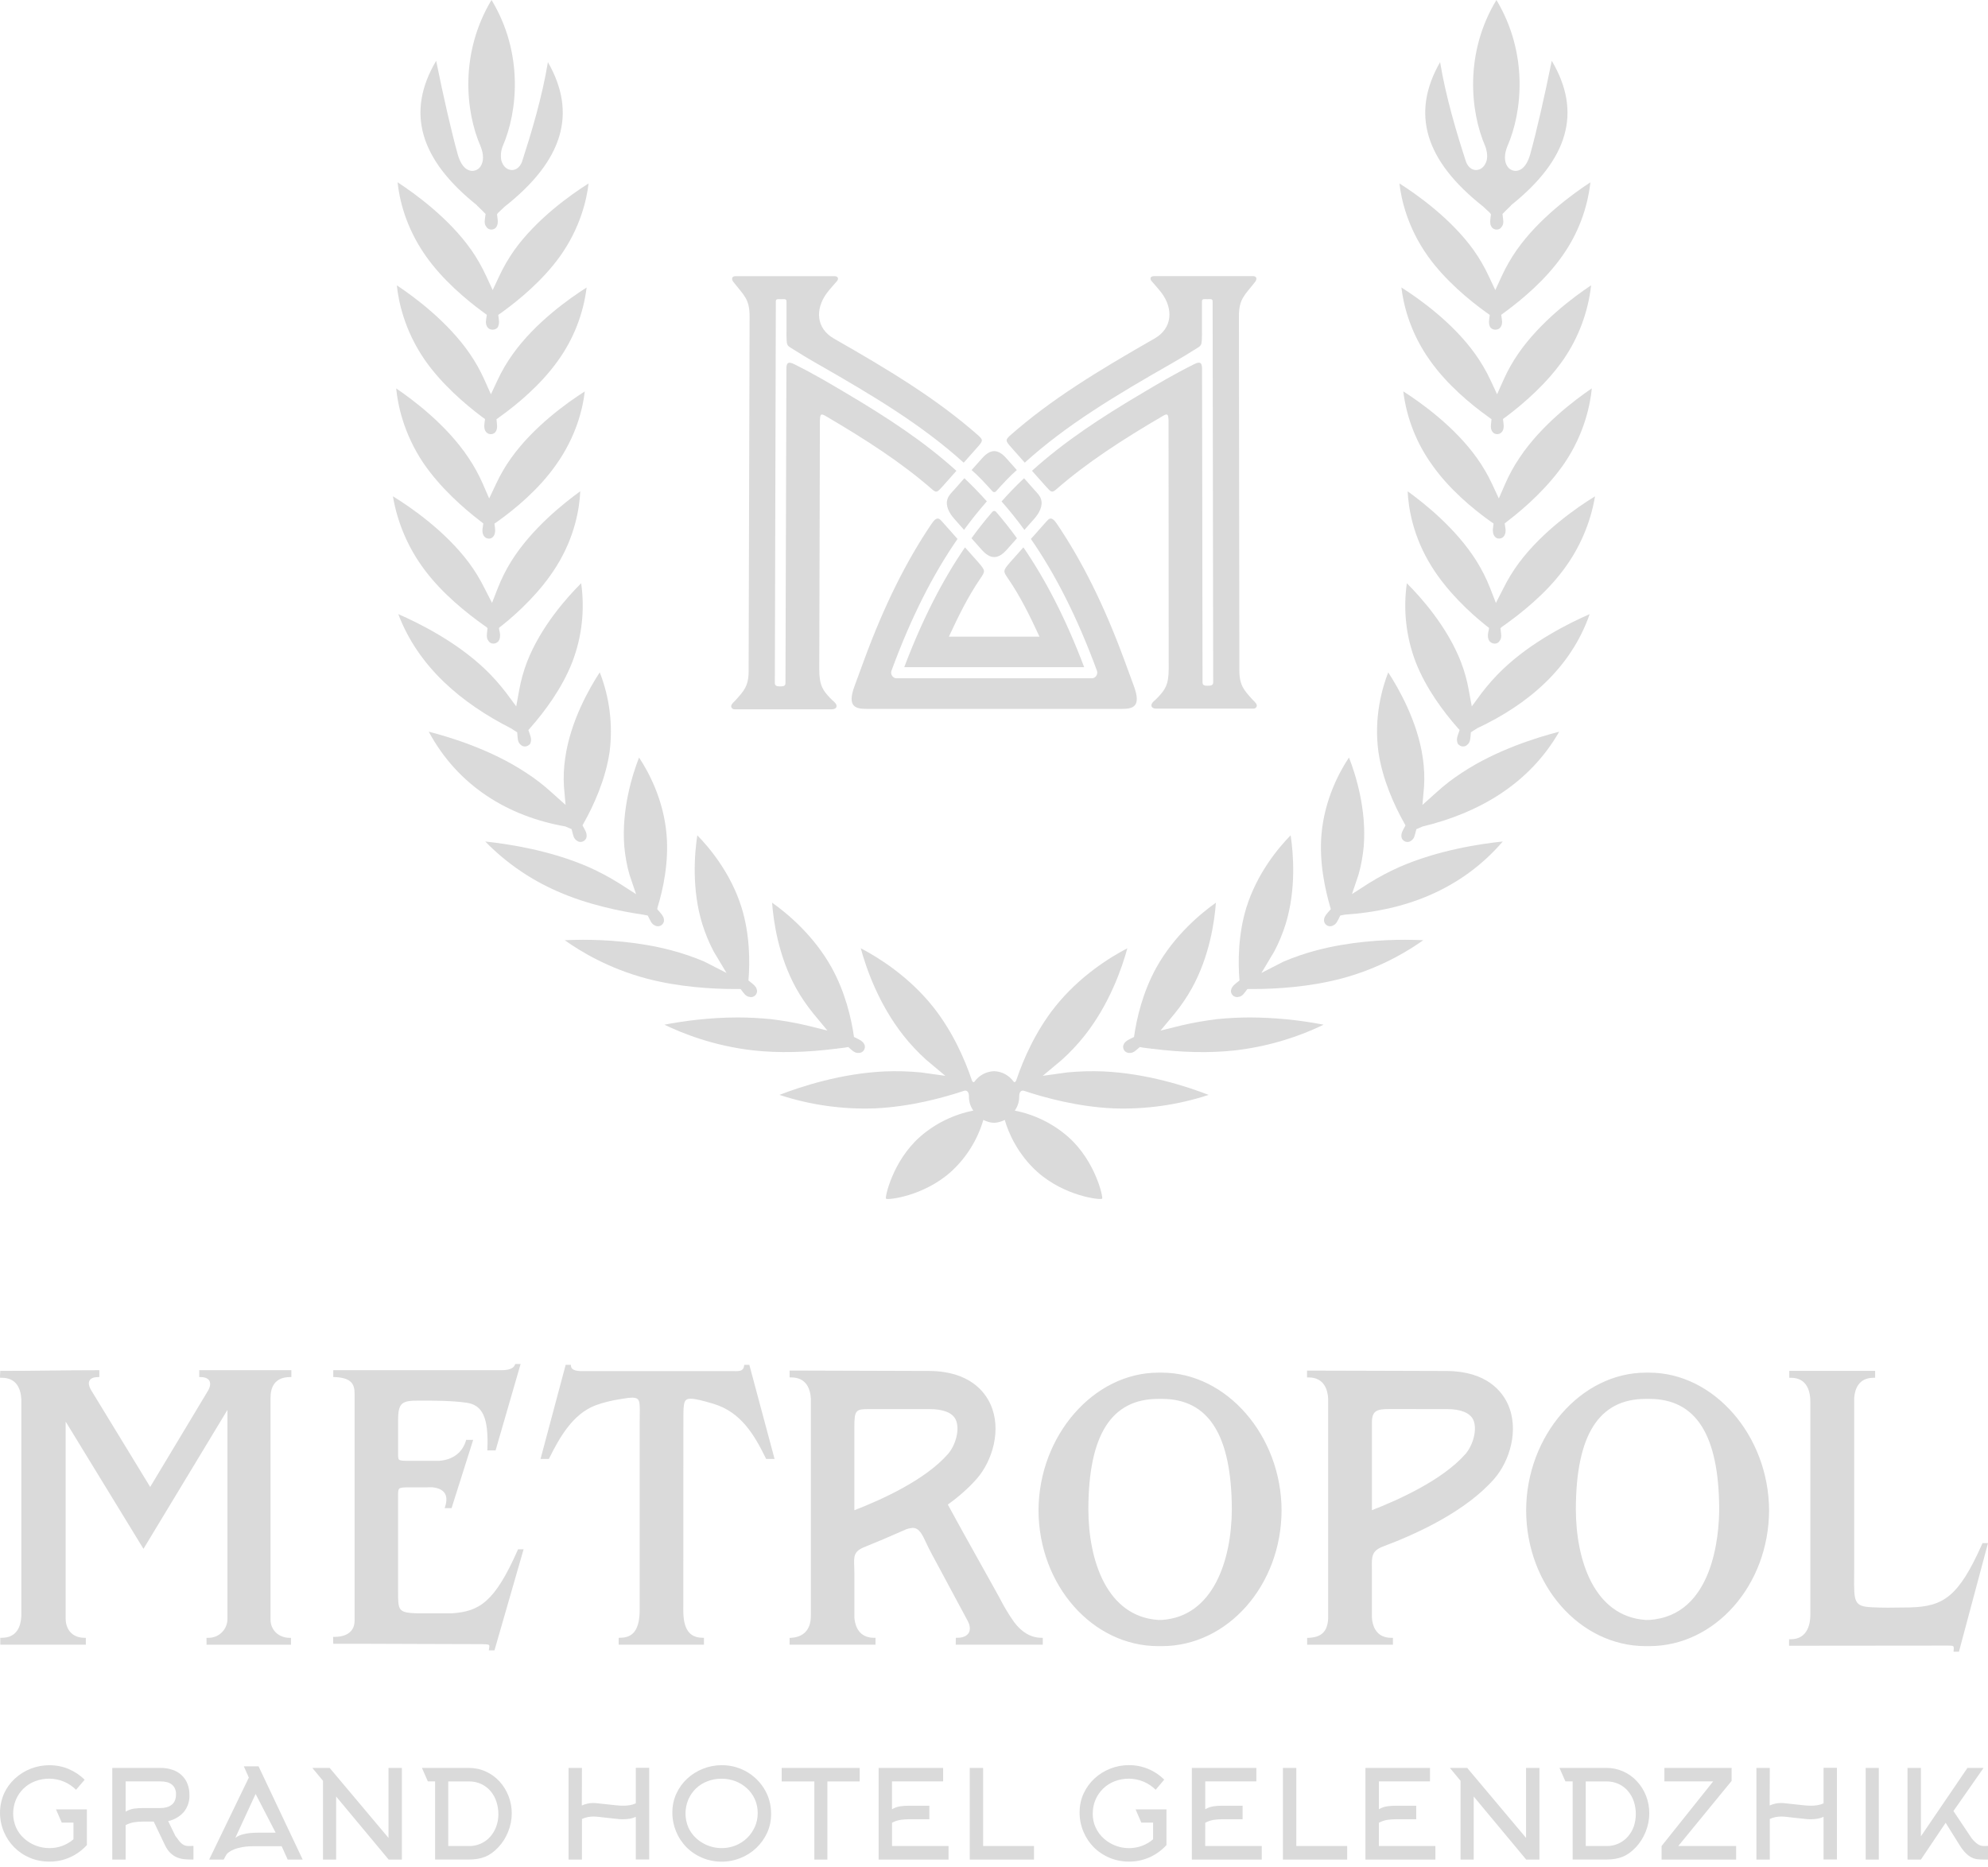 <?xml version="1.0" encoding="UTF-8"?> <svg xmlns="http://www.w3.org/2000/svg" viewBox="0 0 66.00 62.00" data-guides="{&quot;vertical&quot;:[],&quot;horizontal&quot;:[]}"><defs></defs><path fill="#dadada" stroke="none" fill-opacity="1" stroke-width="1" stroke-opacity="1" id="tSvgebefc0707a" title="Path 1" d="M21.176 46.458C21.247 46.529 21.244 46.709 21.239 46.979C21.238 47.06 21.238 47.14 21.237 47.221C21.237 49.293 21.237 51.365 21.237 53.437C21.237 54.083 21.038 54.375 20.591 54.376C20.574 54.377 20.556 54.377 20.539 54.378C20.539 54.454 20.539 54.529 20.539 54.605C21.483 54.605 22.427 54.605 23.371 54.605C23.371 54.529 23.371 54.454 23.371 54.378C23.354 54.377 23.336 54.377 23.319 54.376C22.886 54.372 22.685 54.084 22.685 53.47C22.686 51.347 22.687 49.224 22.688 47.101C22.688 46.576 22.698 46.439 22.929 46.439C23.083 46.439 23.334 46.503 23.688 46.609C24.605 46.884 25.047 47.649 25.421 48.41C25.426 48.42 25.43 48.429 25.435 48.439C25.528 48.439 25.622 48.439 25.715 48.439C25.436 47.397 25.156 46.356 24.877 45.314C24.821 45.314 24.766 45.314 24.71 45.314C24.707 45.329 24.705 45.343 24.702 45.358C24.678 45.497 24.587 45.524 24.438 45.524C24.417 45.524 24.396 45.523 24.375 45.523C24.354 45.523 24.334 45.522 24.313 45.522C22.647 45.522 20.982 45.523 19.316 45.523C19.089 45.523 18.969 45.468 18.957 45.361C18.955 45.345 18.954 45.33 18.952 45.314C18.895 45.314 18.837 45.314 18.78 45.314C18.508 46.334 18.235 47.353 17.963 48.373C17.957 48.395 17.952 48.417 17.946 48.439C18.038 48.439 18.13 48.439 18.222 48.439C18.227 48.429 18.231 48.42 18.236 48.41C18.583 47.717 19.014 46.951 19.766 46.661C20.015 46.569 20.303 46.496 20.622 46.448C20.968 46.387 21.109 46.39 21.176 46.458ZM17.186 51.469C16.422 53.197 15.915 53.502 15.002 53.565C14.656 53.565 14.311 53.565 13.965 53.565C13.558 53.565 13.385 53.532 13.302 53.439C13.216 53.342 13.216 53.155 13.216 52.844C13.216 51.802 13.216 50.761 13.216 49.719C13.215 49.562 13.214 49.467 13.252 49.428C13.29 49.389 13.393 49.382 13.557 49.382C13.826 49.382 14.095 49.381 14.364 49.381C14.559 49.403 14.693 49.469 14.764 49.576C14.831 49.68 14.839 49.824 14.783 50.006C14.776 50.028 14.769 50.05 14.762 50.072C14.839 50.072 14.915 50.072 14.992 50.072C15.231 49.317 15.47 48.561 15.709 47.806C15.632 47.806 15.554 47.806 15.477 47.806C15.473 47.818 15.47 47.83 15.466 47.842C15.343 48.238 15.024 48.472 14.57 48.502C14.224 48.502 13.877 48.502 13.531 48.502C13.381 48.502 13.281 48.495 13.246 48.46C13.215 48.429 13.216 48.349 13.217 48.228C13.217 47.87 13.217 47.512 13.217 47.154C13.217 46.562 13.349 46.502 13.911 46.502C14.392 46.502 14.992 46.502 15.487 46.572C16.026 46.648 16.221 47.078 16.181 48.102C16.18 48.12 16.18 48.138 16.179 48.156C16.27 48.156 16.362 48.156 16.453 48.156C16.73 47.199 17.007 46.243 17.284 45.286C17.225 45.286 17.166 45.286 17.107 45.286C17.102 45.297 17.098 45.307 17.093 45.318C17.019 45.493 16.747 45.493 16.584 45.493C14.744 45.493 12.904 45.493 11.064 45.493C11.064 45.568 11.064 45.644 11.064 45.719C11.081 45.72 11.098 45.72 11.115 45.721C11.66 45.742 11.772 45.953 11.772 46.266C11.772 48.779 11.772 51.291 11.772 53.804C11.772 54.294 11.311 54.347 11.112 54.347C11.094 54.347 11.077 54.347 11.059 54.347C11.06 54.423 11.062 54.499 11.063 54.575C11.317 54.575 11.571 54.575 11.825 54.575C12.5 54.575 13.172 54.579 13.842 54.582C14.512 54.585 15.181 54.588 15.852 54.588C16.068 54.588 16.211 54.588 16.238 54.62C16.252 54.636 16.245 54.689 16.238 54.733C16.235 54.754 16.231 54.774 16.228 54.795C16.291 54.795 16.353 54.795 16.416 54.795C16.732 53.698 17.048 52.602 17.364 51.505C17.371 51.483 17.377 51.461 17.384 51.439C17.323 51.439 17.261 51.439 17.2 51.439C17.195 51.449 17.191 51.459 17.186 51.469ZM6.614 45.72C6.631 45.72 6.649 45.721 6.666 45.721C6.806 45.722 6.907 45.766 6.951 45.844C6.998 45.927 6.98 46.049 6.902 46.18C6.263 47.243 5.625 48.306 4.986 49.369C4.333 48.299 3.681 47.229 3.028 46.159C2.95 46.031 2.929 45.914 2.972 45.836C3.012 45.764 3.107 45.723 3.247 45.721C3.264 45.72 3.281 45.72 3.298 45.719C3.298 45.644 3.298 45.568 3.298 45.493C3.281 45.493 3.263 45.493 3.246 45.493C2.711 45.493 2.17 45.498 1.647 45.504C1.126 45.511 0.588 45.516 0.059 45.516C0.042 45.516 0.026 45.516 0.009 45.516C0.006 45.573 0.003 45.631 0 45.688C0.001 45.707 0.002 45.725 0.003 45.744C0.021 45.744 0.04 45.744 0.058 45.744C0.567 45.744 0.693 46.137 0.708 46.463C0.708 48.861 0.708 51.258 0.708 53.656C0.693 53.984 0.568 54.376 0.062 54.377C0.045 54.378 0.027 54.378 0.01 54.379C0.01 54.455 0.01 54.53 0.01 54.606C0.957 54.606 1.903 54.606 2.85 54.606C2.85 54.53 2.85 54.455 2.85 54.379C2.833 54.378 2.815 54.378 2.798 54.377C2.423 54.377 2.18 54.125 2.18 53.734C2.18 51.556 2.18 49.377 2.18 47.199C3.041 48.607 3.902 50.016 4.763 51.424C5.692 49.886 6.622 48.349 7.551 46.811C7.551 49.121 7.551 51.43 7.551 53.74C7.558 54.097 7.266 54.387 6.909 54.378C6.891 54.378 6.874 54.378 6.856 54.378C6.856 54.454 6.857 54.531 6.857 54.607C7.791 54.607 8.726 54.607 9.66 54.607C9.66 54.531 9.66 54.456 9.66 54.38C9.643 54.379 9.625 54.379 9.608 54.378C9.252 54.376 8.982 54.118 8.982 53.778C8.982 51.32 8.982 48.863 8.982 46.405C8.982 46.095 9.093 45.726 9.621 45.721C9.638 45.721 9.656 45.72 9.673 45.72C9.673 45.644 9.673 45.569 9.673 45.493C8.653 45.493 7.634 45.493 6.614 45.493C6.614 45.569 6.614 45.644 6.614 45.72ZM54.754 45.574C54.716 45.574 54.677 45.574 54.639 45.574C52.49 45.574 50.671 47.668 50.667 50.146C50.671 52.631 52.452 54.654 54.639 54.654C54.677 54.654 54.716 54.654 54.754 54.654C56.938 54.654 58.723 52.632 58.732 50.146C58.723 47.668 56.9 45.574 54.754 45.574ZM54.754 53.784C54.717 53.784 54.679 53.785 54.642 53.785C52.932 53.674 52.319 51.812 52.317 50.107C52.322 47.643 53.081 46.445 54.639 46.445C54.677 46.445 54.716 46.445 54.754 46.445C56.308 46.445 57.067 47.643 57.076 50.107C57.072 50.935 56.896 53.646 54.754 53.784ZM38.572 45.574C38.533 45.574 38.494 45.574 38.455 45.574C36.309 45.574 34.486 47.668 34.478 50.146C34.486 52.631 36.27 54.654 38.455 54.654C38.494 54.654 38.533 54.654 38.572 54.654C40.758 54.654 42.541 52.632 42.547 50.146C42.541 47.668 40.721 45.574 38.572 45.574ZM38.572 53.784C38.534 53.784 38.497 53.785 38.459 53.785C36.748 53.674 36.135 51.812 36.133 50.107C36.137 47.643 36.897 46.445 38.455 46.445C38.494 46.445 38.533 46.445 38.572 46.445C40.125 46.445 40.885 47.643 40.896 50.106C40.889 51.813 40.272 53.674 38.572 53.784ZM33.667 53.855C33.488 53.602 33.328 53.335 33.188 53.058C33.138 52.965 33.086 52.871 33.034 52.779C32.715 52.211 32.395 51.634 32.029 50.976C31.949 50.83 31.868 50.684 31.787 50.538C31.68 50.343 31.574 50.149 31.467 49.954C31.843 49.684 32.166 49.395 32.429 49.096C32.944 48.507 33.265 47.469 32.883 46.622C32.698 46.215 32.192 45.529 30.863 45.518C29.331 45.513 27.798 45.509 26.266 45.504C26.249 45.504 26.231 45.504 26.214 45.504C26.214 45.58 26.214 45.656 26.214 45.732C26.231 45.732 26.249 45.732 26.266 45.732C26.772 45.732 26.902 46.117 26.92 46.437C26.92 48.831 26.92 51.226 26.92 53.62C26.929 54.213 26.567 54.359 26.263 54.379C26.247 54.38 26.23 54.38 26.214 54.381C26.214 54.456 26.214 54.531 26.214 54.606C27.165 54.606 28.115 54.606 29.066 54.606C29.066 54.53 29.066 54.453 29.066 54.377C29.048 54.377 29.031 54.377 29.013 54.377C28.633 54.377 28.403 54.141 28.365 53.714C28.365 53.223 28.365 52.732 28.365 52.241C28.365 52.16 28.361 52.084 28.36 52.013C28.346 51.675 28.339 51.505 28.71 51.36C29.087 51.209 29.524 51.023 30.01 50.808C30.1 50.762 30.199 50.735 30.3 50.729C30.514 50.729 30.61 50.929 30.753 51.233C30.803 51.339 30.859 51.461 30.928 51.584C31.326 52.326 31.725 53.067 32.123 53.809C32.208 53.968 32.222 54.114 32.159 54.217C32.096 54.32 31.963 54.377 31.783 54.377C31.766 54.377 31.749 54.377 31.732 54.377C31.731 54.453 31.731 54.53 31.73 54.606C32.693 54.606 33.657 54.606 34.62 54.606C34.62 54.53 34.62 54.455 34.62 54.379C34.603 54.378 34.586 54.378 34.569 54.377C34.229 54.375 33.918 54.195 33.667 53.855ZM28.364 50.142C28.364 49.22 28.364 48.299 28.364 47.377C28.364 46.806 28.42 46.784 28.86 46.784C29.525 46.784 30.19 46.784 30.855 46.784C31.322 46.784 31.626 46.907 31.732 47.14C31.877 47.47 31.717 47.992 31.476 48.271C30.715 49.146 29.229 49.809 28.364 50.142ZM50.061 46.623C49.878 46.216 49.373 45.53 48.041 45.519C47.268 45.519 46.5 45.516 45.735 45.512C44.972 45.509 44.211 45.506 43.445 45.506C43.427 45.506 43.41 45.506 43.392 45.506C43.392 45.582 43.392 45.657 43.392 45.733C43.41 45.733 43.427 45.733 43.445 45.733C43.98 45.733 44.082 46.178 44.094 46.441C44.094 48.873 44.094 51.304 44.094 53.736C44.073 54.165 43.874 54.362 43.447 54.378C43.43 54.379 43.413 54.379 43.396 54.38C43.396 54.456 43.396 54.531 43.396 54.607C44.345 54.607 45.294 54.607 46.243 54.607C46.243 54.549 46.244 54.49 46.244 54.432C46.244 54.414 46.244 54.396 46.244 54.378C46.226 54.378 46.209 54.378 46.191 54.378C45.752 54.378 45.605 54.079 45.56 53.827C45.544 53.731 45.545 53.636 45.546 53.534C45.546 53.083 45.546 52.631 45.546 52.18C45.546 52.137 45.545 52.094 45.545 52.051C45.54 51.676 45.538 51.488 45.92 51.345C47.094 50.905 48.687 50.157 49.61 49.096C50.122 48.507 50.441 47.467 50.061 46.623ZM48.656 48.271C47.895 49.14 46.412 49.806 45.547 50.14C45.547 49.168 45.547 48.196 45.547 47.224C45.547 46.825 45.725 46.783 46.132 46.783C46.767 46.783 47.402 46.784 48.037 46.784C48.5 46.784 48.802 46.909 48.913 47.142C49.055 47.471 48.895 47.99 48.656 48.271ZM65.818 51.234C65.814 51.244 65.809 51.255 65.805 51.265C65.019 53.027 64.519 53.336 63.413 53.369C63.288 53.369 63.169 53.372 63.049 53.373C62.931 53.375 62.812 53.377 62.687 53.377C62.498 53.377 62.326 53.373 62.145 53.364C61.548 53.337 61.55 53.181 61.556 52.326C61.557 52.222 61.557 52.119 61.558 52.015C61.558 50.145 61.558 48.275 61.558 46.405C61.583 46.104 61.716 45.746 62.201 45.744C62.218 45.744 62.236 45.743 62.253 45.743C62.253 45.667 62.253 45.591 62.253 45.515C61.303 45.515 60.352 45.515 59.402 45.515C59.402 45.591 59.402 45.668 59.402 45.744C59.42 45.744 59.437 45.744 59.455 45.744C60.018 45.744 60.102 46.24 60.102 46.536C60.102 48.897 60.102 51.258 60.102 53.619C60.102 53.861 60.039 54.425 59.449 54.426C59.431 54.426 59.414 54.426 59.396 54.426C59.396 54.498 59.396 54.569 59.396 54.641C59.414 54.641 59.431 54.641 59.449 54.641C61.195 54.641 62.933 54.64 64.679 54.636C64.759 54.636 64.827 54.636 64.848 54.66C64.859 54.672 64.87 54.703 64.861 54.781C64.859 54.801 64.857 54.82 64.855 54.84C64.915 54.84 64.975 54.84 65.035 54.84C65.351 53.66 65.666 52.481 65.982 51.301C65.988 51.279 65.994 51.256 66 51.234C65.939 51.234 65.879 51.234 65.818 51.234Z"></path><path fill="#dadada" stroke="none" fill-opacity="1" stroke-width="1" stroke-opacity="1" id="tSvg113f13254d0" title="Path 2" d="M19 21.98C19.319 21.148 19.42 20.247 19.294 19.365C18.825 19.831 17.948 20.812 17.496 21.98C17.381 22.28 17.295 22.591 17.238 22.907C17.205 23.089 17.171 23.271 17.138 23.453C17.029 23.305 16.919 23.158 16.81 23.01C16.597 22.731 16.364 22.468 16.111 22.225C15.149 21.303 13.89 20.68 13.223 20.39C13.89 22.15 15.325 23.348 16.962 24.181C17.031 24.225 17.101 24.27 17.17 24.314C17.174 24.367 17.179 24.42 17.183 24.473C17.192 24.614 17.228 24.681 17.3 24.74C17.372 24.798 17.474 24.799 17.547 24.743C17.567 24.733 17.583 24.719 17.596 24.701C17.61 24.678 17.62 24.652 17.623 24.625C17.638 24.562 17.632 24.492 17.593 24.385C17.576 24.336 17.559 24.288 17.542 24.239C17.57 24.207 17.598 24.175 17.626 24.143C18.061 23.646 18.657 22.865 19 21.98Z"></path><path fill="#dadada" stroke="none" fill-opacity="1" stroke-width="1" stroke-opacity="1" id="tSvgd4ff9b8fd1" title="Path 3" d="M16.083 20.774C16.105 20.789 16.127 20.804 16.149 20.819C16.161 20.831 16.174 20.844 16.186 20.856C16.18 20.909 16.174 20.961 16.168 21.014C16.149 21.155 16.172 21.227 16.232 21.3C16.298 21.383 16.42 21.388 16.504 21.328C16.51 21.324 16.516 21.319 16.522 21.314C16.528 21.307 16.537 21.305 16.543 21.298C16.544 21.296 16.546 21.293 16.547 21.291C16.547 21.29 16.547 21.29 16.547 21.289C16.596 21.226 16.617 21.12 16.592 20.991C16.586 20.968 16.581 20.945 16.575 20.922C16.572 20.898 16.568 20.873 16.565 20.849C16.572 20.842 16.579 20.835 16.586 20.828C16.616 20.805 16.646 20.782 16.676 20.759C17.207 20.334 17.949 19.643 18.466 18.814C19.095 17.814 19.242 16.848 19.264 16.311C18.715 16.709 17.648 17.553 16.973 18.635C16.8 18.915 16.651 19.21 16.53 19.517C16.465 19.684 16.4 19.85 16.335 20.017C16.253 19.858 16.172 19.698 16.09 19.539C15.941 19.237 15.766 18.949 15.565 18.679C14.781 17.633 13.647 16.847 13.044 16.477C13.195 17.363 13.555 18.2 14.095 18.919C14.693 19.721 15.513 20.369 16.083 20.774Z"></path><path fill="#dadada" stroke="none" fill-opacity="1" stroke-width="1" stroke-opacity="1" id="tSvge59ab28d" title="Path 4" d="M15.933 17.291C15.97 17.32 16.008 17.35 16.045 17.379C16.039 17.425 16.032 17.472 16.026 17.518C16.001 17.645 16.026 17.749 16.08 17.814C16.118 17.858 16.173 17.884 16.231 17.883C16.287 17.885 16.34 17.86 16.374 17.817C16.427 17.759 16.452 17.651 16.433 17.524C16.427 17.478 16.42 17.432 16.414 17.386C16.454 17.358 16.495 17.33 16.535 17.302C17.097 16.899 17.887 16.249 18.453 15.442C19.141 14.482 19.355 13.529 19.414 12.996C18.833 13.367 17.712 14.163 16.965 15.214C16.771 15.485 16.605 15.774 16.466 16.072C16.391 16.231 16.315 16.391 16.24 16.55C16.17 16.388 16.1 16.227 16.03 16.065C15.896 15.759 15.734 15.466 15.547 15.189C14.832 14.117 13.727 13.284 13.153 12.897C13.205 13.433 13.396 14.389 14.053 15.37C14.612 16.19 15.384 16.87 15.933 17.291ZM16.044 10.366C16.083 10.395 16.123 10.423 16.162 10.452C16.155 10.5 16.147 10.549 16.14 10.597C16.119 10.718 16.14 10.818 16.198 10.882C16.274 10.967 16.428 10.967 16.51 10.885C16.56 10.824 16.579 10.724 16.56 10.597C16.554 10.55 16.547 10.502 16.541 10.455C16.58 10.428 16.619 10.4 16.658 10.373C17.223 9.966 18.016 9.313 18.59 8.512C19.274 7.555 19.48 6.612 19.54 6.091C18.957 6.459 17.822 7.261 17.074 8.306C16.884 8.576 16.717 8.863 16.577 9.162C16.504 9.318 16.43 9.475 16.357 9.631C16.285 9.475 16.212 9.318 16.14 9.162C16 8.862 15.838 8.572 15.648 8.301C14.905 7.243 13.778 6.431 13.2 6.052C13.253 6.58 13.454 7.527 14.129 8.489C14.693 9.296 15.485 9.956 16.044 10.366Z"></path><path fill="#dadada" stroke="none" fill-opacity="1" stroke-width="1" stroke-opacity="1" id="tSvg16d858e0fe3" title="Path 5" d="M15.844 6.822C15.841 6.822 15.838 6.822 15.835 6.822C15.893 6.872 16.121 7.104 16.121 7.104C16.114 7.157 16.107 7.209 16.1 7.262C16.078 7.402 16.1 7.475 16.158 7.548C16.233 7.646 16.388 7.646 16.469 7.552C16.519 7.481 16.538 7.406 16.519 7.261C16.513 7.213 16.507 7.164 16.501 7.116C16.512 7.1 16.524 7.084 16.535 7.068C16.609 6.999 16.682 6.929 16.756 6.86C18.698 5.329 19.165 3.763 18.19 2.063C17.999 3.225 17.641 4.407 17.342 5.336C17.253 5.614 17.07 5.645 16.996 5.645C16.83 5.645 16.692 5.515 16.642 5.318C16.615 5.163 16.631 5.004 16.688 4.858C17.189 3.709 17.385 1.758 16.318 -0.001C15.257 1.763 15.452 3.708 15.955 4.858C16.062 5.12 16.062 5.364 15.955 5.523C15.895 5.615 15.794 5.671 15.684 5.674C15.559 5.674 15.335 5.603 15.199 5.135C14.992 4.394 14.728 3.241 14.48 2.019C13.472 3.722 13.926 5.293 15.844 6.822ZM15.987 13.83C16.026 13.858 16.064 13.885 16.103 13.913C16.097 13.96 16.09 14.008 16.084 14.055C16.065 14.183 16.084 14.281 16.141 14.345C16.177 14.389 16.231 14.415 16.296 14.415C16.329 14.415 16.396 14.407 16.442 14.349C16.494 14.29 16.517 14.187 16.497 14.061C16.492 14.014 16.488 13.967 16.483 13.92C16.522 13.892 16.56 13.863 16.599 13.835C17.162 13.431 17.95 12.782 18.521 11.979C19.039 11.261 19.367 10.424 19.476 9.545C18.896 9.913 17.767 10.712 17.021 11.761C16.828 12.03 16.661 12.316 16.521 12.615C16.447 12.774 16.372 12.932 16.298 13.091C16.227 12.931 16.155 12.772 16.084 12.612C15.948 12.309 15.786 12.019 15.598 11.745C14.867 10.682 13.755 9.857 13.175 9.474C13.229 10.008 13.426 10.959 14.089 11.931C14.651 12.744 15.434 13.413 15.987 13.83ZM18.723 26.123C18.741 26.324 18.759 26.524 18.777 26.725C18.624 26.588 18.472 26.452 18.319 26.315C18.05 26.069 17.761 25.846 17.454 25.649C16.314 24.894 14.955 24.478 14.234 24.293C15.206 26.1 16.874 27.106 18.768 27.439C18.838 27.469 18.907 27.499 18.977 27.529C18.99 27.581 19.003 27.632 19.016 27.684C19.048 27.821 19.095 27.881 19.176 27.928C19.282 27.991 19.426 27.934 19.467 27.817C19.488 27.733 19.478 27.657 19.407 27.529C19.384 27.487 19.361 27.445 19.338 27.403C19.356 27.371 19.374 27.338 19.392 27.306C19.704 26.747 20.102 25.893 20.238 24.963C20.352 24.069 20.24 23.161 19.911 22.322C19.565 22.853 18.936 23.951 18.765 25.164C18.717 25.481 18.703 25.803 18.723 26.123ZM25.599 33.838C25.233 33.801 24.866 33.782 24.499 33.781C23.508 33.781 22.621 33.912 22.058 34.021C22.652 34.309 23.698 34.729 25.016 34.875C25.845 34.967 26.784 34.943 27.751 34.819C27.75 34.821 27.748 34.822 27.747 34.824C27.762 34.821 27.777 34.817 27.792 34.814C27.875 34.802 27.957 34.796 28.04 34.784C28.073 34.778 28.107 34.772 28.14 34.766C28.147 34.765 28.154 34.763 28.161 34.762C28.194 34.791 28.227 34.82 28.26 34.849C28.364 34.943 28.436 34.967 28.53 34.958C28.654 34.95 28.74 34.821 28.707 34.702C28.676 34.62 28.626 34.564 28.493 34.499C28.446 34.475 28.399 34.452 28.352 34.428C28.265 33.82 28.066 32.949 27.605 32.117C27.009 31.049 26.13 30.321 25.633 29.97C25.678 30.583 25.84 31.748 26.435 32.819C26.597 33.11 26.789 33.389 27.009 33.66C27.163 33.846 27.317 34.031 27.471 34.217C27.236 34.159 27.002 34.1 26.767 34.042C26.382 33.953 25.987 33.885 25.599 33.838Z"></path><path fill="#dadada" stroke="none" fill-opacity="1" stroke-width="1" stroke-opacity="1" id="tSvg147defc9993" title="Path 6" d="M19.548 28.79C18.275 28.232 16.869 28.019 16.11 27.94C16.793 28.639 17.604 29.199 18.499 29.591C19.515 30.041 20.61 30.259 21.354 30.368C21.404 30.378 21.455 30.388 21.505 30.398C21.529 30.446 21.553 30.493 21.577 30.541C21.638 30.668 21.696 30.716 21.785 30.745C21.906 30.781 22.029 30.699 22.044 30.574C22.046 30.487 22.021 30.415 21.924 30.306C21.889 30.266 21.854 30.225 21.819 30.185C21.824 30.162 21.828 30.14 21.833 30.117C22.015 29.524 22.207 28.631 22.13 27.718C22.032 26.544 21.526 25.617 21.216 25.152C20.99 25.726 20.629 26.891 20.726 28.102C20.756 28.418 20.809 28.738 20.902 29.051C20.974 29.263 21.045 29.475 21.117 29.687C20.927 29.565 20.738 29.444 20.548 29.322C20.227 29.122 19.893 28.944 19.548 28.79Z"></path><path fill="#dadada" stroke="none" fill-opacity="1" stroke-width="1" stroke-opacity="1" id="tSvg4b1f81ef9" title="Path 7" d="M22.289 31.552C21.206 31.265 20.097 31.202 19.352 31.202C19.128 31.202 18.919 31.21 18.749 31.216C19.266 31.586 20.2 32.152 21.46 32.488C22.547 32.775 23.661 32.837 24.404 32.837C24.455 32.837 24.505 32.836 24.556 32.836C24.567 32.837 24.579 32.839 24.59 32.84C24.616 32.874 24.641 32.908 24.667 32.942C24.75 33.056 24.816 33.093 24.909 33.104C25.034 33.119 25.142 33.016 25.133 32.89C25.12 32.802 25.082 32.737 24.966 32.647C24.927 32.616 24.887 32.585 24.848 32.554C24.899 31.946 24.898 31.033 24.62 30.132C24.263 28.99 23.555 28.146 23.15 27.734C23.057 28.339 22.96 29.526 23.316 30.681C23.414 30.989 23.536 31.294 23.696 31.595C23.837 31.831 23.978 32.067 24.119 32.303C23.876 32.178 23.632 32.054 23.389 31.929C23.032 31.777 22.664 31.651 22.289 31.552ZM48.377 24.624C48.38 24.651 48.389 24.677 48.404 24.7C48.417 24.718 48.433 24.732 48.452 24.743C48.525 24.799 48.627 24.797 48.699 24.74C48.772 24.681 48.808 24.614 48.818 24.473C48.822 24.42 48.827 24.367 48.831 24.314C48.9 24.27 48.969 24.225 49.038 24.181C50.719 23.393 52.149 22.19 52.776 20.39C52.11 20.68 50.851 21.303 49.888 22.226C49.635 22.469 49.402 22.731 49.189 23.01C49.08 23.158 48.971 23.305 48.862 23.453C48.828 23.271 48.795 23.089 48.761 22.907C48.705 22.59 48.618 22.28 48.503 21.98C48.051 20.812 47.175 19.831 46.706 19.365C46.58 20.247 46.681 21.147 46.999 21.98C47.343 22.865 47.937 23.646 48.372 24.141C48.401 24.173 48.429 24.206 48.458 24.238C48.441 24.287 48.423 24.335 48.406 24.384C48.369 24.491 48.361 24.561 48.377 24.624Z"></path><path fill="#dadada" stroke="none" fill-opacity="1" stroke-width="1" stroke-opacity="1" id="tSvg769c900dd5" title="Path 8" d="M50.434 18.68C50.233 18.95 50.057 19.238 49.908 19.54C49.826 19.699 49.745 19.859 49.663 20.018C49.598 19.851 49.533 19.685 49.468 19.518C49.347 19.212 49.199 18.917 49.025 18.637C48.35 17.554 47.285 16.711 46.734 16.312C46.756 16.848 46.904 17.814 47.533 18.815C48.05 19.645 48.793 20.335 49.323 20.76C49.353 20.783 49.384 20.807 49.414 20.83C49.421 20.837 49.428 20.844 49.435 20.851C49.432 20.875 49.428 20.9 49.425 20.924C49.419 20.947 49.414 20.97 49.408 20.993C49.383 21.122 49.404 21.228 49.453 21.291C49.453 21.292 49.454 21.292 49.454 21.293C49.456 21.294 49.456 21.297 49.459 21.299C49.463 21.306 49.473 21.308 49.479 21.315C49.485 21.32 49.492 21.324 49.498 21.329C49.582 21.389 49.704 21.385 49.77 21.301C49.831 21.228 49.852 21.156 49.833 21.015C49.827 20.962 49.82 20.91 49.814 20.857C49.827 20.845 49.839 20.832 49.852 20.82C49.874 20.805 49.895 20.79 49.917 20.775C50.489 20.37 51.309 19.722 51.904 18.92C52.444 18.201 52.804 17.364 52.954 16.478C52.352 16.848 51.217 17.634 50.434 18.68Z"></path><path fill="#dadada" stroke="none" fill-opacity="1" stroke-width="1" stroke-opacity="1" id="tSvg1252c82e3f" title="Path 9" d="M50.454 15.188C50.266 15.464 50.105 15.758 49.971 16.064C49.901 16.226 49.83 16.388 49.76 16.55C49.686 16.39 49.611 16.231 49.537 16.071C49.397 15.771 49.229 15.483 49.037 15.213C48.289 14.161 47.168 13.365 46.588 12.994C46.697 13.877 47.027 14.719 47.548 15.44C48.115 16.247 48.905 16.898 49.467 17.3C49.507 17.328 49.546 17.356 49.586 17.384C49.58 17.43 49.574 17.476 49.568 17.522C49.548 17.649 49.574 17.757 49.627 17.815C49.661 17.859 49.714 17.883 49.769 17.881C49.829 17.881 49.885 17.857 49.922 17.812C49.975 17.747 50 17.643 49.975 17.516C49.968 17.47 49.962 17.423 49.955 17.377C49.993 17.348 50.03 17.318 50.068 17.289C50.616 16.868 51.387 16.188 51.947 15.367C52.605 14.387 52.796 13.43 52.847 12.894C52.273 13.284 51.17 14.116 50.454 15.188ZM49.342 10.373C49.381 10.4 49.42 10.428 49.459 10.455C49.453 10.502 49.446 10.55 49.44 10.597C49.421 10.723 49.44 10.824 49.491 10.885C49.572 10.967 49.726 10.967 49.802 10.882C49.86 10.818 49.881 10.718 49.86 10.597C49.853 10.549 49.846 10.5 49.839 10.452C49.878 10.423 49.917 10.395 49.956 10.366C50.516 9.956 51.31 9.296 51.872 8.49C52.383 7.769 52.702 6.931 52.8 6.053C52.222 6.432 51.096 7.244 50.353 8.301C50.164 8.573 49.998 8.861 49.859 9.162C49.787 9.318 49.715 9.475 49.643 9.631C49.569 9.475 49.496 9.318 49.422 9.162C49.282 8.862 49.116 8.576 48.925 8.306C48.177 7.262 47.042 6.459 46.46 6.091C46.519 6.612 46.726 7.556 47.409 8.512C47.984 9.313 48.776 9.966 49.342 10.373Z"></path><path fill="#dadada" stroke="none" fill-opacity="1" stroke-width="1" stroke-opacity="1" id="tSvgf6e2242ebf" title="Path 10" d="M49.244 6.861C49.318 6.93 49.391 7 49.465 7.069C49.476 7.085 49.487 7.101 49.498 7.117C49.492 7.166 49.486 7.214 49.48 7.263C49.46 7.408 49.48 7.482 49.531 7.553C49.613 7.646 49.767 7.646 49.842 7.549C49.901 7.476 49.922 7.403 49.901 7.263C49.894 7.21 49.888 7.157 49.881 7.104C49.881 7.104 50.109 6.872 50.166 6.822C50.163 6.822 50.159 6.822 50.156 6.822C52.074 5.293 52.527 3.722 51.517 2.019C51.269 3.241 51.005 4.394 50.798 5.135C50.661 5.603 50.438 5.674 50.314 5.674C50.204 5.671 50.103 5.615 50.043 5.523C49.936 5.365 49.936 5.12 50.043 4.858C50.546 3.709 50.74 1.764 49.68 0C48.614 1.759 48.81 3.709 49.31 4.858C49.346 4.939 49.398 5.158 49.358 5.318C49.307 5.515 49.17 5.645 49.004 5.645C48.931 5.645 48.748 5.614 48.659 5.336C48.358 4.407 48.002 3.224 47.81 2.063C46.834 3.764 47.301 5.33 49.244 6.861ZM50.402 11.745C50.214 12.019 50.051 12.309 49.916 12.612C49.845 12.771 49.773 12.931 49.702 13.09C49.628 12.931 49.554 12.773 49.48 12.614C49.339 12.315 49.172 12.029 48.98 11.76C48.234 10.711 47.105 9.912 46.525 9.544C46.588 10.069 46.789 11.014 47.481 11.978C48.051 12.781 48.838 13.431 49.402 13.834C49.44 13.862 49.479 13.891 49.517 13.919C49.512 13.966 49.508 14.013 49.503 14.06C49.482 14.186 49.505 14.289 49.558 14.348C49.594 14.391 49.648 14.415 49.705 14.414C49.764 14.415 49.821 14.39 49.858 14.344C49.915 14.28 49.934 14.182 49.915 14.054C49.909 14.007 49.903 13.959 49.897 13.912C49.935 13.884 49.972 13.857 50.01 13.829C50.565 13.412 51.347 12.743 51.91 11.93C52.411 11.198 52.725 10.354 52.824 9.473C52.246 9.857 51.134 10.682 50.402 11.745ZM46.608 27.307C46.626 27.339 46.644 27.372 46.662 27.404C46.639 27.446 46.617 27.488 46.594 27.53C46.522 27.658 46.513 27.734 46.533 27.818C46.574 27.936 46.719 27.993 46.824 27.929C46.905 27.882 46.952 27.822 46.982 27.685C46.995 27.633 47.009 27.582 47.022 27.53C47.092 27.5 47.161 27.47 47.231 27.44C49.073 26.997 50.761 26.043 51.764 24.294C51.044 24.479 49.685 24.895 48.544 25.65C48.237 25.847 47.948 26.07 47.68 26.316C47.528 26.453 47.375 26.589 47.223 26.726C47.241 26.525 47.259 26.325 47.277 26.124C47.297 25.804 47.283 25.483 47.236 25.166C47.064 23.954 46.433 22.855 46.088 22.324C45.889 22.832 45.604 23.818 45.763 24.965C45.898 25.894 46.296 26.748 46.608 27.307ZM33.991 36.215C34.701 36.451 35.793 36.747 36.955 36.799C38.03 36.839 39.104 36.688 40.126 36.352C39.414 36.076 38.077 35.638 36.633 35.573C36.235 35.557 35.836 35.568 35.439 35.605C35.165 35.643 34.892 35.681 34.618 35.719C34.83 35.542 35.041 35.365 35.253 35.188C35.531 34.936 35.782 34.67 36.007 34.385C36.835 33.34 37.251 32.133 37.427 31.484C36.86 31.779 35.839 32.406 35.022 33.434C34.363 34.266 33.968 35.196 33.754 35.825C33.748 35.838 33.716 35.966 33.659 35.92C33.655 35.915 33.65 35.909 33.646 35.904C33.495 35.699 33.259 35.574 33.005 35.565C33.003 35.565 33.001 35.565 32.999 35.565C32.745 35.575 32.509 35.7 32.358 35.904C32.354 35.909 32.35 35.915 32.346 35.92C32.288 35.966 32.255 35.838 32.251 35.825C32.036 35.196 31.641 34.266 30.982 33.434C30.165 32.407 29.144 31.78 28.577 31.484C28.752 32.133 29.169 33.34 29.997 34.385C30.221 34.67 30.472 34.936 30.75 35.188C30.961 35.365 31.173 35.542 31.384 35.719C31.111 35.681 30.838 35.643 30.565 35.605C30.168 35.568 29.769 35.557 29.37 35.573C27.924 35.638 26.589 36.076 25.877 36.352C26.899 36.688 27.973 36.839 29.048 36.799C30.21 36.747 31.301 36.451 32.011 36.215C32.011 36.215 32.173 36.158 32.168 36.422C32.169 36.584 32.22 36.742 32.314 36.874C31.655 37.003 31.042 37.305 30.538 37.748C29.628 38.558 29.377 39.758 29.413 39.797C29.464 39.854 30.667 39.715 31.568 38.907C32.079 38.443 32.452 37.846 32.646 37.183C32.756 37.236 32.873 37.275 32.999 37.279C33.001 37.279 33.003 37.279 33.005 37.279C33.128 37.272 33.248 37.239 33.358 37.183C33.472 37.603 33.797 38.335 34.437 38.907C35.338 39.715 36.541 39.853 36.591 39.797C36.627 39.758 36.376 38.558 35.466 37.748C34.961 37.305 34.349 37.004 33.69 36.874C33.784 36.742 33.835 36.584 33.837 36.422C33.831 36.158 33.991 36.215 33.991 36.215Z"></path><path fill="#dadada" stroke="none" fill-opacity="1" stroke-width="1" stroke-opacity="1" id="tSvgb49f76e089" title="Path 11" d="M43.943 34.021C43.138 33.865 42.321 33.785 41.501 33.781C41.119 33.781 40.753 33.802 40.4 33.838C40.012 33.885 39.619 33.953 39.233 34.043C38.998 34.101 38.763 34.159 38.528 34.217C38.682 34.032 38.836 33.846 38.99 33.661C39.206 33.398 39.398 33.117 39.564 32.82C40.16 31.749 40.321 30.585 40.367 29.971C39.871 30.322 38.99 31.05 38.394 32.118C37.933 32.949 37.735 33.82 37.648 34.429C37.601 34.453 37.554 34.476 37.507 34.5C37.375 34.564 37.324 34.621 37.294 34.703C37.261 34.825 37.346 34.947 37.471 34.959C37.565 34.967 37.637 34.943 37.741 34.849C37.774 34.82 37.807 34.792 37.84 34.763C37.847 34.764 37.855 34.766 37.862 34.767C37.895 34.773 37.929 34.779 37.962 34.785C38.045 34.798 38.128 34.804 38.21 34.815C38.225 34.818 38.24 34.822 38.255 34.825C38.254 34.823 38.252 34.822 38.251 34.82C39.218 34.944 40.157 34.967 40.985 34.876C42.012 34.76 43.012 34.47 43.943 34.021ZM44.182 30.185C44.147 30.225 44.112 30.265 44.077 30.305C43.98 30.414 43.953 30.486 43.956 30.573C43.97 30.697 44.098 30.783 44.216 30.744C44.304 30.716 44.363 30.668 44.425 30.54C44.449 30.492 44.472 30.445 44.496 30.397C44.546 30.387 44.597 30.377 44.647 30.367C46.604 30.241 48.493 29.563 49.891 27.939C49.131 28.017 47.726 28.231 46.453 28.789C46.11 28.942 45.774 29.119 45.452 29.32C45.263 29.442 45.073 29.563 44.884 29.685C44.956 29.473 45.027 29.261 45.099 29.049C45.191 28.736 45.244 28.416 45.275 28.099C45.373 26.89 45.011 25.724 44.785 25.15C44.474 25.615 43.969 26.542 43.871 27.716C43.795 28.63 43.986 29.523 44.182 30.185Z"></path><path fill="#dadada" stroke="none" fill-opacity="1" stroke-width="1" stroke-opacity="1" id="tSvgba7b9f1906" title="Path 12" d="M41.15 32.554C41.111 32.585 41.072 32.616 41.033 32.647C40.919 32.738 40.881 32.803 40.867 32.89C40.859 33.016 40.967 33.118 41.092 33.104C41.186 33.093 41.252 33.056 41.334 32.942C41.359 32.908 41.385 32.875 41.41 32.841C41.421 32.839 41.433 32.838 41.444 32.836C41.495 32.836 41.546 32.837 41.597 32.837C42.339 32.837 43.452 32.775 44.54 32.488C45.512 32.228 46.43 31.798 47.251 31.216C47.079 31.21 46.872 31.202 46.647 31.202C45.902 31.202 44.793 31.265 43.709 31.552C43.334 31.651 42.966 31.777 42.609 31.928C42.366 32.053 42.122 32.178 41.879 32.303C42.02 32.067 42.16 31.831 42.301 31.595C42.462 31.294 42.584 30.989 42.682 30.681C43.037 29.526 42.94 28.339 42.848 27.733C42.444 28.146 41.735 28.99 41.379 30.131C41.102 31.032 41.1 31.946 41.15 32.554Z"></path><path fill="#dadada" stroke="none" fill-opacity="1" stroke-width="1" stroke-opacity="1" id="tSvgb2d75b065a" title="Path 13" d="M32.933 17.008C32.694 17.286 32.467 17.574 32.252 17.871C32.365 17.998 32.477 18.124 32.59 18.251C32.879 18.577 33.135 18.577 33.424 18.251C33.537 18.124 33.649 17.998 33.762 17.871C33.542 17.566 33.314 17.28 33.081 17.008C33.031 16.949 32.983 16.949 32.933 17.008Z"></path><path fill="#dadada" stroke="none" fill-opacity="1" stroke-width="1" stroke-opacity="1" id="tSvg17ec8a5db81" title="Path 14" d="M32.458 18.646C32.318 18.488 32.177 18.331 32.037 18.173C31.299 19.251 30.631 20.539 30.02 22.152C32.011 22.152 34.003 22.152 35.994 22.152C35.383 20.539 34.715 19.251 33.976 18.173C33.836 18.331 33.695 18.488 33.555 18.646C33.282 18.959 33.299 18.961 33.479 19.226C33.866 19.793 34.184 20.43 34.51 21.137C33.508 21.137 32.505 21.137 31.503 21.137C31.829 20.43 32.148 19.794 32.534 19.226C32.714 18.961 32.732 18.959 32.458 18.646ZM32.938 16.301C32.982 16.352 33.033 16.352 33.077 16.301C33.292 16.064 33.518 15.813 33.758 15.606C33.643 15.477 33.528 15.347 33.413 15.218C33.127 14.898 32.887 14.898 32.602 15.218C32.487 15.347 32.372 15.477 32.257 15.606C32.496 15.813 32.723 16.063 32.938 16.301ZM32.017 15.877C31.898 16.012 31.778 16.146 31.659 16.281C31.583 16.365 31.498 16.448 31.459 16.557C31.376 16.792 31.515 17.04 31.688 17.234C31.794 17.353 31.899 17.473 32.005 17.592C32.25 17.257 32.501 16.943 32.763 16.646C32.525 16.379 32.276 16.123 32.017 15.877Z"></path><path fill="#dadada" stroke="none" fill-opacity="1" stroke-width="1" stroke-opacity="1" id="tSvgf2ad662ffb" title="Path 15" d="M24.385 23.55C25.461 23.55 26.538 23.55 27.614 23.55C27.787 23.55 27.824 23.426 27.705 23.314C27.658 23.269 27.603 23.223 27.559 23.175C27.325 22.926 27.199 22.767 27.199 22.22C27.206 19.463 27.213 16.707 27.22 13.95C27.23 13.768 27.242 13.714 27.402 13.807C28.752 14.599 29.923 15.354 30.949 16.25C31.086 16.369 31.119 16.344 31.285 16.158C31.285 16.158 31.286 16.157 31.286 16.157C31.441 15.982 31.597 15.807 31.752 15.632C30.684 14.666 29.475 13.871 28.083 13.048C27.561 12.739 27.046 12.428 26.364 12.09C26.175 11.996 26.117 12.044 26.108 12.205C26.098 15.696 26.087 19.187 26.077 22.678C26.077 22.78 26.001 22.789 25.905 22.789C25.807 22.789 25.724 22.78 25.724 22.678C25.735 18.456 25.746 14.233 25.757 10.011C25.757 9.91 25.836 9.934 25.934 9.934C26.032 9.934 26.111 9.91 26.111 10.011C26.111 10.32 26.111 10.629 26.111 10.938C26.111 11.054 26.108 11.172 26.115 11.288C26.124 11.423 26.13 11.472 26.243 11.541C26.539 11.727 26.811 11.895 27.087 12.051C29.009 13.148 30.612 14.111 31.994 15.362C32.149 15.188 32.304 15.013 32.459 14.839C32.648 14.627 32.627 14.606 32.497 14.474C31.118 13.255 29.547 12.304 27.687 11.242C27.087 10.899 27.063 10.261 27.446 9.736C27.504 9.657 27.572 9.578 27.653 9.486C27.69 9.443 27.728 9.401 27.765 9.358C27.849 9.28 27.846 9.169 27.698 9.169C26.607 9.169 25.515 9.169 24.424 9.169C24.269 9.169 24.292 9.29 24.345 9.358C24.703 9.816 24.886 9.921 24.886 10.513C24.875 14.435 24.865 18.358 24.854 22.28C24.854 22.779 24.696 22.94 24.424 23.244C24.38 23.293 24.276 23.374 24.275 23.444C24.276 23.504 24.325 23.552 24.385 23.55ZM34.556 16.558C34.518 16.449 34.432 16.366 34.356 16.282C34.237 16.147 34.117 16.013 33.998 15.878C33.739 16.12 33.488 16.383 33.251 16.648C33.513 16.945 33.765 17.259 34.009 17.594C34.115 17.475 34.22 17.355 34.326 17.236C34.5 17.041 34.639 16.793 34.556 16.558Z"></path><path fill="#dadada" stroke="none" fill-opacity="1" stroke-width="1" stroke-opacity="1" id="tSvg42e505c24c" title="Path 16" d="M34.021 15.361C35.403 14.11 37.005 13.147 38.927 12.05C39.202 11.894 39.476 11.726 39.771 11.54C39.884 11.47 39.89 11.422 39.9 11.287C39.907 11.172 39.904 11.054 39.904 10.938C39.904 10.629 39.904 10.319 39.904 10.01C39.904 9.909 39.984 9.933 40.081 9.933C40.179 9.933 40.258 9.909 40.258 10.01C40.264 14.226 40.271 18.441 40.277 22.657C40.277 22.759 40.194 22.767 40.096 22.767C39.998 22.767 39.923 22.759 39.923 22.657C39.918 19.173 39.912 15.688 39.907 12.204C39.896 12.042 39.84 11.995 39.65 12.089C38.968 12.427 38.454 12.738 37.931 13.047C36.538 13.87 35.33 14.665 34.261 15.631C34.417 15.806 34.572 15.981 34.728 16.156C34.728 16.156 34.729 16.157 34.729 16.157C34.894 16.344 34.927 16.368 35.065 16.249C36.091 15.353 37.262 14.597 38.613 13.806C38.771 13.713 38.785 13.767 38.795 13.949C38.797 16.699 38.798 19.449 38.8 22.199C38.8 22.745 38.674 22.904 38.44 23.154C38.396 23.202 38.342 23.248 38.294 23.292C38.175 23.405 38.214 23.528 38.386 23.528C39.463 23.528 40.539 23.528 41.616 23.528C41.681 23.528 41.725 23.478 41.725 23.422C41.725 23.353 41.62 23.271 41.576 23.222C41.305 22.919 41.146 22.757 41.146 22.258C41.141 18.342 41.136 14.427 41.131 10.511C41.131 9.918 41.314 9.814 41.672 9.355C41.725 9.288 41.747 9.167 41.592 9.167C40.501 9.167 39.409 9.167 38.318 9.167C38.171 9.167 38.167 9.278 38.252 9.356C38.289 9.399 38.326 9.441 38.363 9.484C38.442 9.576 38.512 9.655 38.57 9.734C38.953 10.259 38.928 10.897 38.329 11.24C36.469 12.303 34.898 13.254 33.519 14.472C33.389 14.603 33.368 14.624 33.557 14.837C33.712 15.012 33.866 15.186 34.021 15.361Z"></path><path fill="#dadada" stroke="none" fill-opacity="1" stroke-width="1" stroke-opacity="1" id="tSvg2cca9eab1c" title="Path 17" d="M30.932 17.384C30.111 18.595 29.37 20.058 28.689 21.91C28.582 22.2 28.476 22.491 28.369 22.781C28.119 23.46 28.396 23.536 28.765 23.536C31.593 23.536 34.421 23.536 37.249 23.536C37.618 23.536 37.895 23.46 37.645 22.781C37.538 22.491 37.432 22.2 37.325 21.91C36.643 20.058 35.903 18.595 35.083 17.384C34.897 17.111 34.815 17.233 34.729 17.326C34.561 17.515 34.393 17.705 34.225 17.894C35.032 19.061 35.756 20.473 36.418 22.269C36.461 22.387 36.371 22.52 36.252 22.52C34.089 22.52 31.925 22.52 29.762 22.52C29.642 22.52 29.553 22.386 29.596 22.269C30.257 20.472 30.981 19.061 31.789 17.894C31.621 17.705 31.453 17.515 31.285 17.326C31.199 17.233 31.117 17.111 30.932 17.384Z"></path><path fill="#dadada" stroke="none" fill-opacity="1" stroke-width="1" stroke-opacity="1" id="tSvg2e5bd79ac0" title="Path 18" d="M2.525 59.423C2.41 59.309 2.274 59.217 2.125 59.154C1.818 59.026 1.473 59.021 1.162 59.141C0.876 59.25 0.647 59.471 0.528 59.753C0.405 60.05 0.407 60.383 0.534 60.678C0.599 60.818 0.687 60.938 0.799 61.038C1.029 61.246 1.329 61.361 1.64 61.36C1.933 61.363 2.217 61.258 2.439 61.067C2.439 60.883 2.439 60.698 2.439 60.514C2.309 60.514 2.18 60.514 2.05 60.514C1.986 60.368 1.923 60.221 1.859 60.075C2.201 60.075 2.543 60.075 2.885 60.075C2.885 60.469 2.885 60.864 2.885 61.258C2.73 61.429 2.541 61.567 2.331 61.662C2.114 61.761 1.878 61.81 1.639 61.808C1.408 61.808 1.192 61.766 0.993 61.682C0.601 61.519 0.289 61.207 0.127 60.814C-0.043 60.41 -0.042 59.954 0.132 59.552C0.22 59.36 0.34 59.194 0.491 59.055C0.803 58.766 1.214 58.606 1.64 58.608C1.87 58.608 2.087 58.651 2.286 58.737C2.485 58.823 2.661 58.94 2.81 59.09C2.715 59.201 2.62 59.312 2.525 59.423ZM5.103 60.479C4.984 60.479 4.866 60.479 4.747 60.479C4.649 60.479 4.552 60.486 4.455 60.501C4.356 60.517 4.26 60.55 4.171 60.597C4.171 60.978 4.171 61.359 4.171 61.74C4.023 61.74 3.875 61.74 3.727 61.74C3.727 60.726 3.727 59.711 3.727 58.697C4.261 58.697 4.795 58.697 5.329 58.697C5.468 58.697 5.596 58.717 5.713 58.756C5.941 58.824 6.126 58.991 6.218 59.211C6.267 59.333 6.291 59.464 6.289 59.595C6.298 59.8 6.231 60.002 6.102 60.161C5.966 60.315 5.784 60.421 5.583 60.463C5.662 60.625 5.74 60.787 5.819 60.949C5.868 61.019 5.911 61.076 5.946 61.12C5.982 61.164 6.016 61.198 6.049 61.224C6.082 61.249 6.116 61.267 6.152 61.277C6.188 61.287 6.23 61.291 6.28 61.291C6.327 61.29 6.375 61.288 6.422 61.287C6.422 61.438 6.422 61.589 6.422 61.74C6.335 61.74 6.247 61.738 6.159 61.732C6.071 61.726 5.985 61.709 5.904 61.679C5.822 61.649 5.745 61.601 5.671 61.535C5.597 61.469 5.532 61.378 5.475 61.258C5.351 60.998 5.227 60.739 5.103 60.479ZM4.171 60.15C4.257 60.098 4.353 60.063 4.453 60.048C4.548 60.036 4.645 60.03 4.746 60.03C4.939 60.03 5.132 60.03 5.325 60.03C5.48 60.03 5.605 59.994 5.7 59.921C5.795 59.849 5.843 59.732 5.843 59.569C5.846 59.501 5.831 59.433 5.802 59.371C5.776 59.319 5.739 59.274 5.692 59.239C5.646 59.206 5.591 59.181 5.529 59.167C5.467 59.153 5.399 59.145 5.325 59.145C4.94 59.145 4.556 59.145 4.171 59.145C4.171 59.48 4.171 59.815 4.171 60.15C4.171 60.15 4.171 60.15 4.171 60.15ZM8.095 58.645C8.258 58.645 8.421 58.645 8.584 58.645C9.072 59.677 9.561 60.709 10.049 61.741C9.883 61.741 9.717 61.741 9.551 61.741C9.484 61.593 9.418 61.445 9.351 61.297C9.042 61.297 8.734 61.297 8.425 61.297C8.301 61.296 8.178 61.305 8.056 61.325C7.949 61.345 7.857 61.368 7.781 61.398C7.705 61.428 7.644 61.461 7.597 61.497C7.558 61.523 7.526 61.558 7.503 61.599C7.477 61.646 7.452 61.693 7.426 61.74C7.265 61.74 7.105 61.74 6.944 61.74C7.383 60.833 7.822 59.926 8.261 59.019C8.206 58.894 8.15 58.77 8.095 58.645ZM9.151 60.847C8.929 60.419 8.708 59.99 8.486 59.562C8.262 60.047 8.037 60.533 7.813 61.018C7.894 60.96 7.986 60.919 8.083 60.899C8.208 60.864 8.376 60.847 8.589 60.847C8.776 60.847 8.964 60.847 9.151 60.847ZM10.369 58.697C10.561 58.697 10.752 58.697 10.944 58.697C11.595 59.472 12.247 60.246 12.898 61.021C12.898 60.246 12.898 59.472 12.898 58.697C13.046 58.697 13.194 58.697 13.342 58.697C13.342 59.711 13.342 60.726 13.342 61.74C13.196 61.74 13.049 61.74 12.903 61.74C12.322 61.042 11.741 60.345 11.16 59.647C11.16 60.345 11.16 61.042 11.16 61.74C11.014 61.74 10.869 61.74 10.723 61.74C10.723 60.868 10.723 59.997 10.723 59.125C10.605 58.982 10.487 58.84 10.369 58.697ZM14.008 58.697C14.524 58.697 15.04 58.697 15.556 58.697C15.762 58.697 15.953 58.737 16.128 58.817C16.3 58.894 16.454 59.006 16.582 59.144C16.846 59.435 16.991 59.814 16.99 60.207C16.99 60.413 16.95 60.615 16.871 60.814C16.792 61.013 16.682 61.187 16.541 61.335C16.4 61.485 16.253 61.59 16.101 61.649C15.949 61.71 15.772 61.739 15.571 61.739C15.196 61.739 14.82 61.739 14.445 61.739C14.445 60.874 14.445 60.009 14.445 59.144C14.365 59.144 14.284 59.144 14.204 59.144C14.139 58.995 14.073 58.846 14.008 58.697ZM14.881 61.291C15.111 61.291 15.34 61.291 15.57 61.291C15.841 61.296 16.101 61.181 16.28 60.977C16.364 60.879 16.43 60.768 16.476 60.641C16.522 60.513 16.546 60.379 16.546 60.237C16.546 60.091 16.524 59.952 16.481 59.821C16.441 59.693 16.376 59.575 16.29 59.472C16.206 59.371 16.1 59.29 15.981 59.234C15.851 59.173 15.708 59.143 15.564 59.146C15.337 59.146 15.109 59.146 14.882 59.146C14.882 59.861 14.882 60.576 14.881 61.291ZM19.32 61.74C19.172 61.74 19.024 61.74 18.876 61.74C18.876 60.726 18.876 59.711 18.876 58.697C19.024 58.697 19.172 58.697 19.32 58.697C19.319 59.113 19.317 59.529 19.316 59.945C19.438 59.89 19.57 59.861 19.704 59.862C19.748 59.862 19.81 59.868 19.893 59.878C19.976 59.887 20.066 59.898 20.163 59.907C20.26 59.919 20.355 59.928 20.451 59.938C20.547 59.948 20.628 59.952 20.696 59.952C20.759 59.952 20.827 59.947 20.9 59.936C20.972 59.925 21.042 59.904 21.108 59.874C21.108 59.481 21.108 59.088 21.108 58.695C21.256 58.695 21.405 58.695 21.553 58.695C21.553 59.709 21.553 60.724 21.553 61.738C21.405 61.738 21.256 61.738 21.108 61.738C21.108 61.266 21.108 60.794 21.108 60.322C21.042 60.352 20.972 60.374 20.9 60.385C20.752 60.407 20.601 60.408 20.452 60.386C20.356 60.376 20.261 60.366 20.165 60.356C20.075 60.346 19.986 60.335 19.896 60.325C19.833 60.317 19.77 60.313 19.707 60.311C19.642 60.311 19.576 60.317 19.512 60.33C19.446 60.343 19.382 60.364 19.321 60.393C19.321 60.842 19.321 61.291 19.32 61.74ZM25.6 60.223C25.6 60.45 25.556 60.659 25.468 60.852C25.293 61.233 24.978 61.533 24.588 61.688C24.388 61.769 24.175 61.811 23.959 61.81C23.523 61.813 23.105 61.642 22.795 61.336C22.489 61.026 22.319 60.608 22.322 60.173C22.322 59.95 22.366 59.743 22.455 59.551C22.543 59.359 22.663 59.193 22.814 59.054C22.965 58.913 23.14 58.804 23.339 58.725C23.537 58.646 23.746 58.607 23.964 58.607C24.617 58.603 25.211 58.988 25.473 59.586C25.557 59.781 25.6 59.994 25.6 60.223ZM25.155 60.196C25.159 59.884 25.029 59.585 24.798 59.375C24.687 59.273 24.558 59.193 24.417 59.139C24.27 59.083 24.113 59.055 23.956 59.056C23.787 59.056 23.63 59.085 23.483 59.142C23.336 59.199 23.209 59.28 23.101 59.384C22.994 59.488 22.91 59.612 22.849 59.754C22.726 60.05 22.728 60.384 22.855 60.679C22.92 60.819 23.008 60.939 23.12 61.039C23.475 61.358 23.981 61.448 24.424 61.271C24.565 61.214 24.693 61.13 24.803 61.025C24.91 60.92 24.995 60.796 25.06 60.656C25.124 60.516 25.155 60.361 25.155 60.196ZM27.469 59.146C27.469 60.011 27.469 60.876 27.469 61.741C27.325 61.741 27.18 61.741 27.036 61.741C27.036 60.876 27.036 60.011 27.036 59.146C26.674 59.146 26.313 59.146 25.951 59.146C25.951 58.997 25.951 58.847 25.951 58.698C26.814 58.698 27.678 58.698 28.541 58.698C28.541 58.847 28.541 58.997 28.541 59.146C28.184 59.146 27.826 59.146 27.469 59.146ZM29.615 61.291C30.24 61.291 30.866 61.291 31.491 61.291C31.491 61.441 31.491 61.59 31.491 61.74C30.717 61.74 29.944 61.74 29.17 61.74C29.17 60.726 29.17 59.711 29.17 58.697C29.884 58.697 30.597 58.697 31.311 58.697C31.311 58.846 31.311 58.996 31.311 59.145C30.745 59.145 30.18 59.145 29.614 59.145C29.614 59.453 29.614 59.762 29.614 60.07C29.7 60.018 29.796 59.985 29.896 59.971C29.991 59.958 30.088 59.952 30.189 59.952C30.411 59.952 30.632 59.952 30.854 59.952C30.854 60.102 30.854 60.251 30.854 60.401C30.633 60.401 30.411 60.401 30.19 60.401C30.092 60.401 29.995 60.409 29.898 60.422C29.799 60.438 29.703 60.471 29.615 60.518C29.615 60.776 29.615 61.033 29.615 61.291ZM32.195 61.74C32.195 60.726 32.195 59.711 32.195 58.697C32.343 58.697 32.491 58.697 32.639 58.697C32.639 59.562 32.639 60.426 32.639 61.291C33.202 61.291 33.765 61.291 34.328 61.291C34.328 61.441 34.328 61.59 34.328 61.74C33.617 61.74 32.906 61.74 32.195 61.74ZM38.367 59.423C38.252 59.309 38.116 59.217 37.967 59.154C37.66 59.026 37.315 59.022 37.004 59.141C36.719 59.251 36.49 59.472 36.37 59.753C36.308 59.895 36.278 60.053 36.278 60.224C36.278 60.387 36.31 60.538 36.376 60.678C36.442 60.818 36.529 60.938 36.641 61.038C36.989 61.351 37.48 61.445 37.919 61.283C38.055 61.231 38.176 61.159 38.282 61.067C38.282 60.883 38.282 60.698 38.282 60.514C38.152 60.514 38.021 60.514 37.891 60.514C37.828 60.368 37.764 60.221 37.701 60.075C38.043 60.075 38.384 60.075 38.726 60.075C38.726 60.469 38.726 60.864 38.726 61.258C38.571 61.429 38.383 61.567 38.172 61.662C37.955 61.76 37.719 61.81 37.481 61.808C37.045 61.811 36.625 61.641 36.315 61.334C36.167 61.185 36.049 61.008 35.969 60.814C35.883 60.611 35.84 60.392 35.842 60.171C35.842 59.948 35.886 59.741 35.974 59.549C36.063 59.357 36.182 59.191 36.333 59.052C36.484 58.911 36.659 58.802 36.857 58.723C37.055 58.644 37.263 58.605 37.481 58.605C37.92 58.603 38.341 58.777 38.651 59.087C38.556 59.199 38.462 59.311 38.367 59.423ZM40.012 61.291C40.638 61.291 41.263 61.291 41.889 61.291C41.889 61.441 41.889 61.59 41.889 61.74C41.115 61.74 40.342 61.74 39.568 61.74C39.568 60.726 39.568 59.711 39.568 58.697C40.282 58.697 40.996 58.697 41.71 58.697C41.71 58.846 41.71 58.996 41.71 59.145C41.144 59.145 40.579 59.145 40.013 59.145C40.013 59.453 40.013 59.762 40.013 60.07C40.099 60.019 40.195 59.985 40.294 59.971C40.39 59.958 40.487 59.952 40.589 59.952C40.81 59.952 41.032 59.952 41.253 59.952C41.253 60.102 41.253 60.251 41.253 60.401C41.032 60.401 40.81 60.401 40.589 60.401C40.49 60.401 40.393 60.409 40.296 60.422C40.197 60.438 40.102 60.471 40.013 60.518C40.013 60.776 40.013 61.033 40.012 61.291ZM42.592 61.74C42.592 60.726 42.592 59.711 42.592 58.697C42.74 58.697 42.888 58.697 43.036 58.697C43.036 59.562 43.036 60.426 43.036 61.291C43.599 61.291 44.162 61.291 44.725 61.291C44.725 61.441 44.725 61.59 44.725 61.74C44.014 61.74 43.303 61.74 42.592 61.74ZM45.777 61.291C46.403 61.291 47.028 61.291 47.654 61.291C47.654 61.441 47.654 61.59 47.654 61.74C46.88 61.74 46.106 61.74 45.332 61.74C45.332 60.726 45.332 59.711 45.332 58.697C46.046 58.697 46.761 58.697 47.475 58.697C47.475 58.846 47.475 58.996 47.475 59.145C46.909 59.145 46.344 59.145 45.778 59.145C45.778 59.453 45.778 59.762 45.778 60.07C45.87 60.016 45.964 59.984 46.059 59.971C46.154 59.958 46.252 59.952 46.353 59.952C46.575 59.952 46.796 59.952 47.018 59.952C47.018 60.102 47.018 60.251 47.018 60.401C46.796 60.401 46.575 60.401 46.353 60.401C46.254 60.401 46.158 60.409 46.061 60.422C45.962 60.438 45.867 60.471 45.778 60.518C45.778 60.776 45.778 61.033 45.777 61.291ZM48.135 58.697C48.327 58.697 48.518 58.697 48.71 58.697C49.361 59.472 50.013 60.246 50.664 61.021C50.664 60.246 50.664 59.472 50.664 58.697C50.812 58.697 50.96 58.697 51.108 58.697C51.108 59.711 51.108 60.726 51.108 61.74C50.961 61.74 50.815 61.74 50.668 61.74C50.087 61.042 49.507 60.345 48.926 59.647C48.926 60.345 48.926 61.042 48.926 61.74C48.78 61.74 48.635 61.74 48.489 61.74C48.489 60.868 48.489 59.997 48.489 59.125C48.371 58.982 48.253 58.84 48.135 58.697ZM51.773 58.697C52.289 58.697 52.806 58.697 53.322 58.697C53.712 58.693 54.085 58.856 54.347 59.144C54.475 59.281 54.575 59.441 54.647 59.623C54.719 59.805 54.755 60 54.755 60.207C54.755 60.413 54.715 60.615 54.636 60.814C54.556 61.013 54.447 61.187 54.306 61.335C54.165 61.485 54.018 61.59 53.866 61.649C53.714 61.71 53.537 61.739 53.336 61.739C52.961 61.739 52.586 61.739 52.211 61.739C52.211 60.874 52.211 60.009 52.211 59.144C52.131 59.144 52.05 59.144 51.97 59.144C51.904 58.995 51.839 58.846 51.773 58.697ZM52.646 61.291C52.876 61.291 53.105 61.291 53.335 61.291C53.606 61.296 53.866 61.181 54.045 60.977C54.129 60.879 54.194 60.768 54.241 60.641C54.329 60.375 54.33 60.088 54.245 59.821C54.204 59.693 54.139 59.575 54.053 59.472C53.969 59.371 53.864 59.29 53.745 59.234C53.614 59.173 53.471 59.143 53.327 59.146C53.1 59.146 52.872 59.146 52.645 59.146C52.645 59.861 52.645 60.576 52.646 61.291ZM55.163 61.74C55.163 61.59 55.163 61.441 55.163 61.291C55.734 60.576 56.305 59.86 56.876 59.145C56.336 59.145 55.797 59.145 55.257 59.145C55.257 58.996 55.257 58.846 55.257 58.697C56.001 58.697 56.744 58.697 57.488 58.697C57.488 58.841 57.488 58.985 57.488 59.129C56.898 59.85 56.307 60.57 55.717 61.291C56.357 61.291 56.998 61.291 57.638 61.291C57.638 61.441 57.638 61.59 57.638 61.74C56.813 61.74 55.988 61.74 55.163 61.74ZM58.756 61.74C58.608 61.74 58.459 61.74 58.311 61.74C58.311 60.726 58.311 59.711 58.311 58.697C58.459 58.697 58.608 58.697 58.756 58.697C58.754 59.113 58.753 59.529 58.751 59.945C58.873 59.89 59.005 59.861 59.138 59.862C59.182 59.862 59.244 59.868 59.327 59.878C59.41 59.887 59.5 59.898 59.597 59.907C59.694 59.919 59.789 59.928 59.884 59.938C59.98 59.948 60.062 59.952 60.129 59.952C60.192 59.952 60.26 59.947 60.333 59.936C60.405 59.925 60.475 59.904 60.541 59.874C60.541 59.481 60.541 59.088 60.541 58.695C60.689 58.695 60.837 58.695 60.985 58.695C60.985 59.709 60.985 60.724 60.985 61.738C60.837 61.738 60.689 61.738 60.541 61.738C60.541 61.266 60.541 60.794 60.541 60.322C60.475 60.352 60.405 60.373 60.333 60.385C60.185 60.408 60.034 60.408 59.886 60.386C59.79 60.377 59.695 60.366 59.599 60.356C59.509 60.346 59.42 60.335 59.33 60.325C59.268 60.317 59.205 60.313 59.142 60.311C59.076 60.311 59.011 60.317 58.946 60.33C58.881 60.343 58.818 60.363 58.756 60.393C58.756 60.842 58.756 61.291 58.756 61.74ZM61.939 61.74C61.939 60.726 61.939 59.711 61.939 58.697C62.084 58.697 62.23 58.697 62.375 58.697C62.375 59.711 62.375 60.726 62.375 61.74C62.23 61.74 62.084 61.74 61.939 61.74ZM63.773 61.74C63.625 61.74 63.476 61.74 63.328 61.74C63.328 60.726 63.328 59.711 63.328 58.697C63.476 58.697 63.625 58.697 63.773 58.697C63.773 59.454 63.773 60.211 63.773 60.968C64.288 60.211 64.803 59.454 65.318 58.697C65.496 58.697 65.675 58.697 65.853 58.697C65.52 59.174 65.186 59.652 64.853 60.129C65.035 60.402 65.218 60.676 65.4 60.949C65.467 61.059 65.555 61.155 65.66 61.23C65.723 61.272 65.797 61.293 65.873 61.291C65.915 61.29 65.958 61.288 66 61.287C66 61.438 66 61.589 66 61.74C65.947 61.74 65.894 61.74 65.841 61.74C65.771 61.74 65.703 61.736 65.639 61.728C65.576 61.719 65.512 61.7 65.45 61.668C65.388 61.636 65.323 61.589 65.259 61.524C65.181 61.443 65.112 61.354 65.055 61.257C64.901 61.011 64.748 60.765 64.594 60.519C64.32 60.926 64.047 61.333 63.773 61.74Z"></path></svg> 